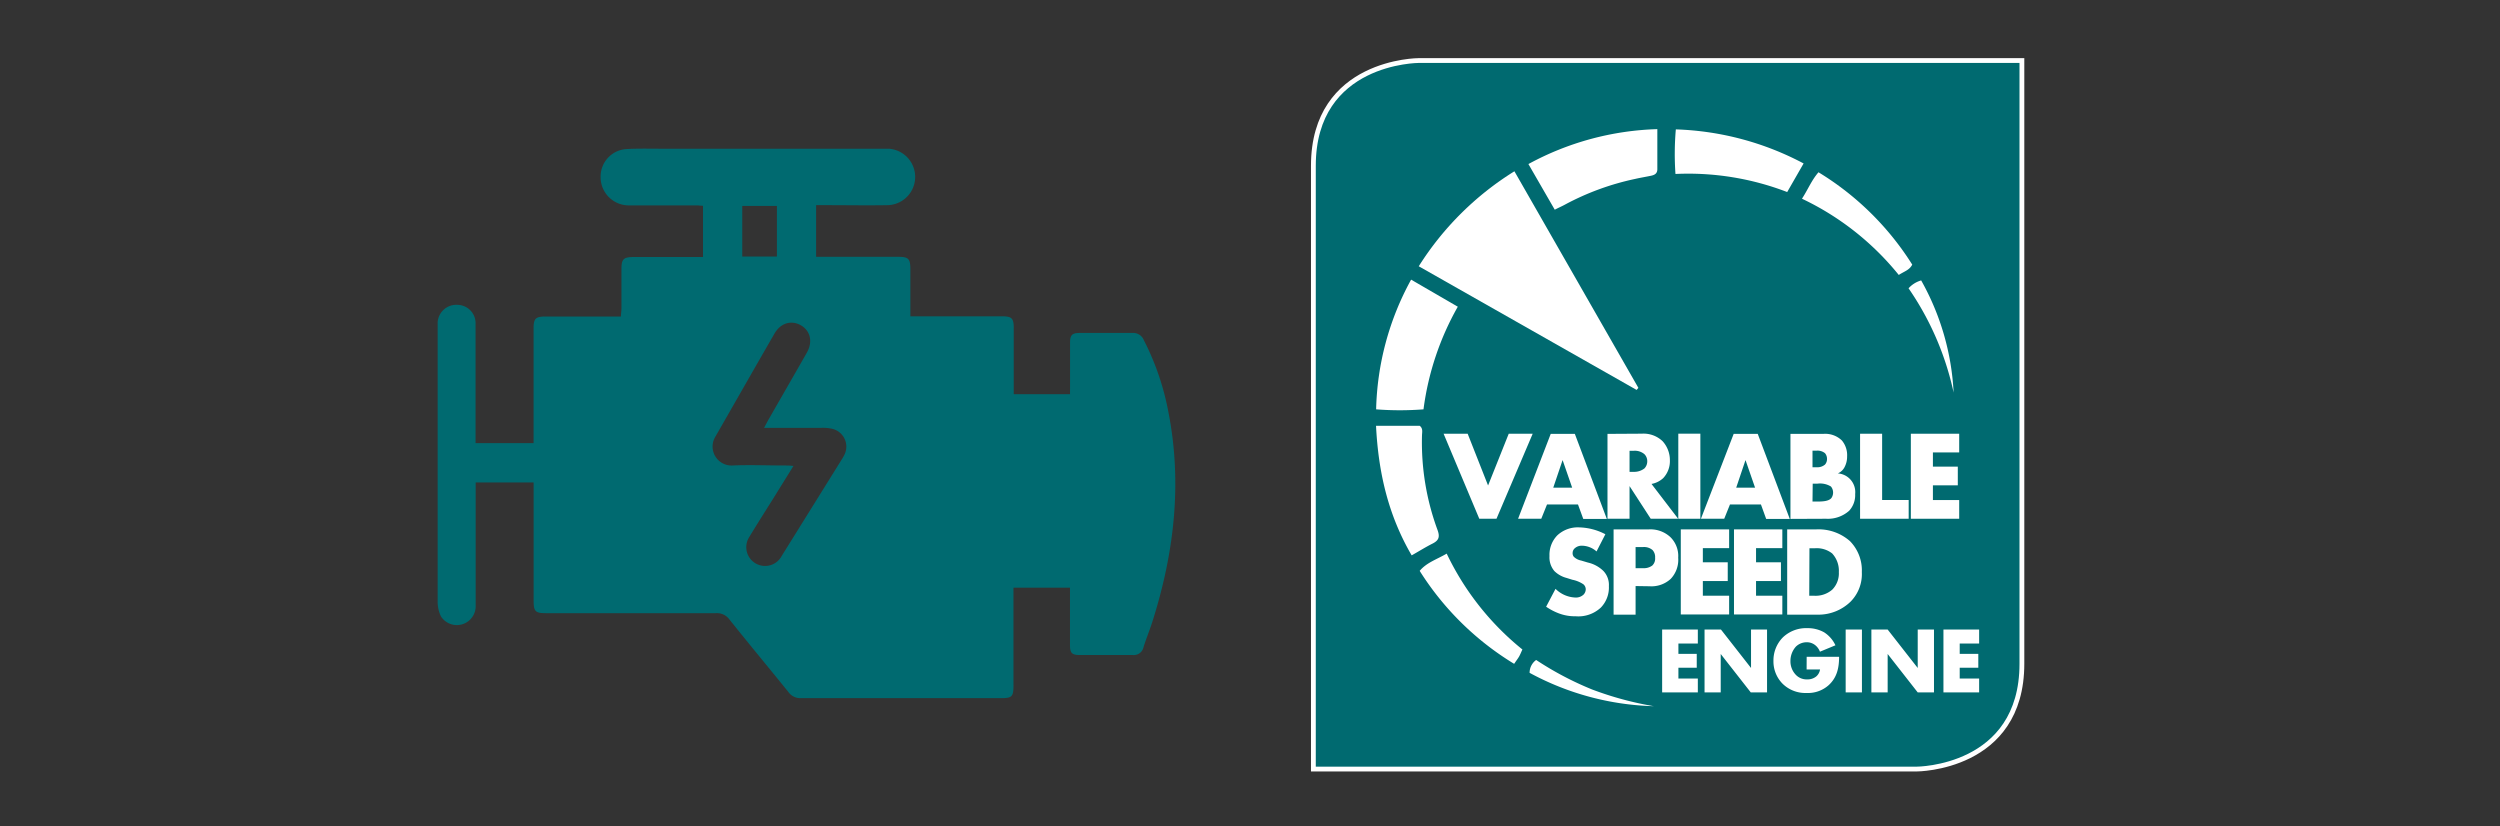 <?xml version="1.0" encoding="UTF-8"?> <svg xmlns="http://www.w3.org/2000/svg" id="Livello_1" data-name="Livello 1" viewBox="0 0 484 160"><rect x="0" y="0" width="484" height="160" fill="#333333" stroke="none"/><defs><style>.cls-1{fill:#006a70;}.cls-2{fill:none;stroke:#fff;stroke-miterlimit:10;stroke-width:0.93px;}.cls-3{fill:#fff;}</style></defs><path class="cls-1" d="M150.41,39.87H143.7v9.8h6.71Zm-2.48,42.95c.41-.77.66-1.25.93-1.72,2.45-4.28,4.92-8.56,7.36-12.85,1.17-2.07.68-4.2-1.15-5.26s-3.93-.49-5.13,1.59c-3.83,6.63-7.61,13.28-11.42,19.92a3.67,3.67,0,0,0,3.29,5.62c3.32-.15,6.65,0,10,0,.53,0,1.06,0,1.8.09l-2.48,4c-2,3.25-4.09,6.48-6.07,9.75a3.64,3.64,0,1,0,6.29,3.65L163.1,88.73a6.16,6.16,0,0,0,.43-.8A3.54,3.54,0,0,0,161.05,83a8.48,8.48,0,0,0-2-.17c-3.63,0-7.25,0-11.17,0M103.31,93.41H92.09V95c0,7.41,0,14.83,0,22.24a3.65,3.65,0,0,1-6.73,2.08,6.55,6.55,0,0,1-.63-2.88c0-6.81,0-13.62,0-20.44q0-16,0-32.08c0-.5,0-1,0-1.51a3.62,3.62,0,0,1,3.89-3.39,3.55,3.55,0,0,1,3.45,3.67c0,6.81,0,13.62,0,20.43v2.67H103.3V84.18q0-10.29,0-20.58c0-1.92.38-2.31,2.27-2.32h14.64c0-.59.1-1.07.1-1.55,0-2.52,0-5,0-7.57,0-2,.37-2.39,2.36-2.4h13.43V39.84c-.41,0-.84-.08-1.27-.08-4.29,0-8.58,0-12.87,0a5.46,5.46,0,0,1-5.68-5.59,5.32,5.32,0,0,1,5-5.31c2.16-.13,4.34-.07,6.5-.07H170c.66,0,1.31,0,2,0a5.47,5.47,0,0,1-.14,10.93c-3.88.07-7.77,0-11.66,0H158v10h15.88c2,0,2.36.37,2.37,2.39,0,3,0,5.94,0,9.13h17.72c1.93,0,2.29.38,2.29,2.29V76.32h10.9V74.87c0-2.82,0-5.65,0-8.47,0-1.52.36-1.93,1.84-1.94,3.43,0,6.87,0,10.3,0a2.19,2.19,0,0,1,2.13,1.36,51,51,0,0,1,4.77,13.94c2.72,13.84,1.11,27.36-3.12,40.67-.52,1.63-1.18,3.21-1.69,4.84a1.92,1.92,0,0,1-2.09,1.54c-3.43,0-6.86,0-10.29,0-1.51,0-1.86-.41-1.86-1.93,0-3.18,0-6.36,0-9.54v-1.57H196.21v18.93c0,2.17-.28,2.46-2.41,2.46q-19.38,0-38.74,0a2.81,2.81,0,0,1-2.43-1.19c-3.78-4.67-7.61-9.28-11.38-14a3,3,0,0,0-2.67-1.26c-11,0-21.9,0-32.85,0-2.1,0-2.42-.32-2.42-2.46V93.41"></path><path class="cls-1" d="M274.66,11.72s-20.39,0-20.39,20.38V148.89H371.06s20.38,0,20.38-20.39V11.72Z"></path><path class="cls-2" d="M274.66,11.72s-20.39,0-20.39,20.38V148.89H371.06s20.38,0,20.38-20.39V11.72Z"></path><path class="cls-3" d="M274.67,51.55a58.18,58.18,0,0,1,18.52-18.39l24,41.93-.34.4L274.67,51.55"></path><path class="cls-3" d="M273.23,54.16l9,5.22a54.43,54.43,0,0,0-6.64,19.87,59.69,59.69,0,0,1-9.17,0,54.65,54.65,0,0,1,6.77-25.11"></path><path class="cls-3" d="M320.86,25v7.76c0,.85-.55,1.13-1.25,1.27-1,.21-2,.37-3.05.61A51,51,0,0,0,303,39.6c-.57.32-1.18.57-2,1l-5.1-8.84A55.52,55.52,0,0,1,320.86,25"></path><path class="cls-3" d="M266.41,82.43h8.44c.67.51.47,1.22.45,1.85a49,49,0,0,0,3,18.31c.52,1.41.22,2.06-1,2.67s-2.45,1.38-4,2.26c-4.52-7.75-6.45-16-6.9-25.09"></path><path class="cls-3" d="M349.18,31.64,346,37.18a53.31,53.31,0,0,0-21.63-3.5,55.32,55.32,0,0,1,.07-8.63,56.54,56.54,0,0,1,24.73,6.59"></path><path class="cls-3" d="M294.75,125.71c-.28.61-.45,1.05-.68,1.44s-.53.77-.93,1.37a55.91,55.91,0,0,1-18.29-18c1.36-1.62,3.26-2.19,5.23-3.34a53.29,53.29,0,0,0,14.67,18.57"></path><path class="cls-3" d="M348.88,38.44c1.16-1.79,1.83-3.53,3.18-5.09a55.59,55.59,0,0,1,18.15,17.88c-.54,1.06-1.51,1.29-2.61,2a53.61,53.61,0,0,0-18.72-14.75"></path><path class="cls-3" d="M320.18,136.72a53.32,53.32,0,0,1-24.05-6.46,3.06,3.06,0,0,1,1.27-2.49,61.68,61.68,0,0,0,10.85,5.72,64,64,0,0,0,11.93,3.23"></path><path class="cls-3" d="M369.5,55.81a5.18,5.18,0,0,1,2.44-1.52A49.22,49.22,0,0,1,378.22,76a56.43,56.43,0,0,0-8.72-20.18"></path><polygon class="cls-3" points="284.14 83.97 288.09 93.99 292.09 83.97 296.73 83.97 289.72 100.43 286.39 100.43 279.48 83.97 284.14 83.97"></polygon><path class="cls-3" d="M304.37,94.41l-1.85-5.34-1.81,5.34Zm1.13,3.26h-6l-1.11,2.76H293.9L300.22,84h4.67l6.19,16.46h-4.56Z"></path><path class="cls-3" d="M315.48,91.35h.82a3.23,3.23,0,0,0,2.07-.67,2,2,0,0,0,.54-1.38,1.91,1.91,0,0,0-.56-1.38,2.88,2.88,0,0,0-2.05-.65h-.82Zm2.4-7.39a5.32,5.32,0,0,1,4,1.46,5.44,5.44,0,0,1,1.41,3.71A4.78,4.78,0,0,1,322,92.56a4.52,4.52,0,0,1-2.27,1.13l5.16,6.74h-5.31l-4.1-6.32v6.32h-4.27V84Z"></path><rect class="cls-3" x="324.92" y="83.96" width="4.27" height="16.47"></rect><path class="cls-3" d="M339.78,94.41l-1.85-5.34-1.8,5.34Zm1.14,3.26h-6l-1.11,2.76h-4.51L335.64,84h4.66l6.2,16.46h-4.57Z"></path><path class="cls-3" d="M350.9,97.1h1c1.19,0,2.18-.12,2.65-.67a1.85,1.85,0,0,0-.08-2.24,4,4,0,0,0-2.64-.55h-.89Zm0-6.64h.79a2.27,2.27,0,0,0,1.63-.52,1.61,1.61,0,0,0,.39-1.09,1.69,1.69,0,0,0-.39-1.11,2.27,2.27,0,0,0-1.63-.49h-.79Zm-4.27,10V84H353a4.62,4.62,0,0,1,3.6,1.29,4.43,4.43,0,0,1,1,3.08,4.33,4.33,0,0,1-.46,2,2.6,2.6,0,0,1-1.34,1.28,3.63,3.63,0,0,1,3.36,4A4.46,4.46,0,0,1,358,98.88a6.2,6.2,0,0,1-4.47,1.55Z"></path><polygon class="cls-3" points="364.38 83.97 364.38 96.8 369.52 96.8 369.52 100.43 360.11 100.43 360.11 83.97 364.38 83.97"></polygon><polygon class="cls-3" points="379.3 87.59 374.21 87.59 374.21 90.34 379.03 90.34 379.03 93.96 374.21 93.96 374.21 96.81 379.3 96.81 379.3 100.43 369.94 100.43 369.94 83.97 379.3 83.97 379.3 87.59"></polygon><path class="cls-3" d="M301.15,114a5.77,5.77,0,0,0,3.77,1.68,2.16,2.16,0,0,0,1.66-.57,1.52,1.52,0,0,0,.42-1,1.28,1.28,0,0,0-.47-1,5.9,5.9,0,0,0-2.12-.87l-1.12-.35a5.3,5.3,0,0,1-2.36-1.33,4.1,4.1,0,0,1-.95-2.91,5.38,5.38,0,0,1,1.51-4,5.8,5.8,0,0,1,4.22-1.55,11.52,11.52,0,0,1,5.09,1.33l-1.71,3.33a4.33,4.33,0,0,0-2.81-1.11,2,2,0,0,0-1.41.5,1.21,1.21,0,0,0-.41.89,1.08,1.08,0,0,0,.22.74,2.78,2.78,0,0,0,1.43.74l1.31.39a6.33,6.33,0,0,1,3,1.63,3.92,3.92,0,0,1,1.06,2.94,5.57,5.57,0,0,1-1.56,4.15,6.38,6.38,0,0,1-4.87,1.68,8.71,8.71,0,0,1-3.23-.55,11.52,11.52,0,0,1-2.49-1.3Z"></path><path class="cls-3" d="M316.65,110h1.44a2.73,2.73,0,0,0,1.8-.52,1.85,1.85,0,0,0,.54-1.5,2,2,0,0,0-.49-1.48,2.51,2.51,0,0,0-1.83-.59h-1.46Zm0,3.46V119h-4.26V102.49h6.81a5.67,5.67,0,0,1,4.17,1.48,5.11,5.11,0,0,1,1.53,4,5.36,5.36,0,0,1-1.45,4.1,5.49,5.49,0,0,1-4.1,1.43Z"></path><polygon class="cls-3" points="334.76 106.12 329.67 106.12 329.67 108.86 334.49 108.86 334.49 112.49 329.67 112.49 329.67 115.33 334.76 115.33 334.76 118.96 325.4 118.96 325.4 102.49 334.76 102.49 334.76 106.12"></polygon><polygon class="cls-3" points="345.06 106.12 339.97 106.12 339.97 108.86 344.79 108.86 344.79 112.49 339.97 112.49 339.97 115.33 345.06 115.33 345.06 118.96 335.7 118.96 335.7 102.49 345.06 102.49 345.06 106.12"></polygon><path class="cls-3" d="M350.27,115.33h.86a4.91,4.91,0,0,0,3.61-1.19,4.49,4.49,0,0,0,1.26-3.38,4.93,4.93,0,0,0-1.29-3.61,4.81,4.81,0,0,0-3.4-1h-1ZM346,119V102.49h5.61a9.19,9.19,0,0,1,6.54,2.27,8.06,8.06,0,0,1,2.3,6,7.57,7.57,0,0,1-2.16,5.7A8.91,8.91,0,0,1,352,119Z"></path><path class="cls-3" d="M383.16,121.88h-6.91v12.17h6.91v-2.68H379.4v-2.1H383v-2.68H379.4v-2h3.76Zm-17.71,12.17v-7.44l5.82,7.44h3.15V121.88h-3.15v7.44l-5.82-7.44H362.3v12.17Zm-8.13,0h3.15V121.88h-3.15Zm-7.56-4.44h2.6a2.2,2.2,0,0,1-.75,1.36,2.64,2.64,0,0,1-1.75.56,2.87,2.87,0,0,1-2.23-.93,3.77,3.77,0,0,1-1-2.62,4.15,4.15,0,0,1,1.06-2.8,3,3,0,0,1,2.08-.84,2.6,2.6,0,0,1,1.7.6,2.93,2.93,0,0,1,.87,1.23l3-1.24a5.94,5.94,0,0,0-2.17-2.5,6.45,6.45,0,0,0-3.28-.82,6.51,6.51,0,0,0-4.73,1.79,6.34,6.34,0,0,0-1.82,4.56,6.13,6.13,0,0,0,1.75,4.39,6.27,6.27,0,0,0,4.67,1.81,6,6,0,0,0,4.29-1.53c1.46-1.35,2-3.07,2-5.48h-6.28Zm-16.63,4.44v-7.44l5.82,7.44h3.15V121.88H339v7.44l-5.82-7.44H330v12.17Zm-4.43-12.17h-6.91v12.17h6.91v-2.68h-3.76v-2.1h3.55v-2.68h-3.55v-2h3.76Z"></path></svg> 